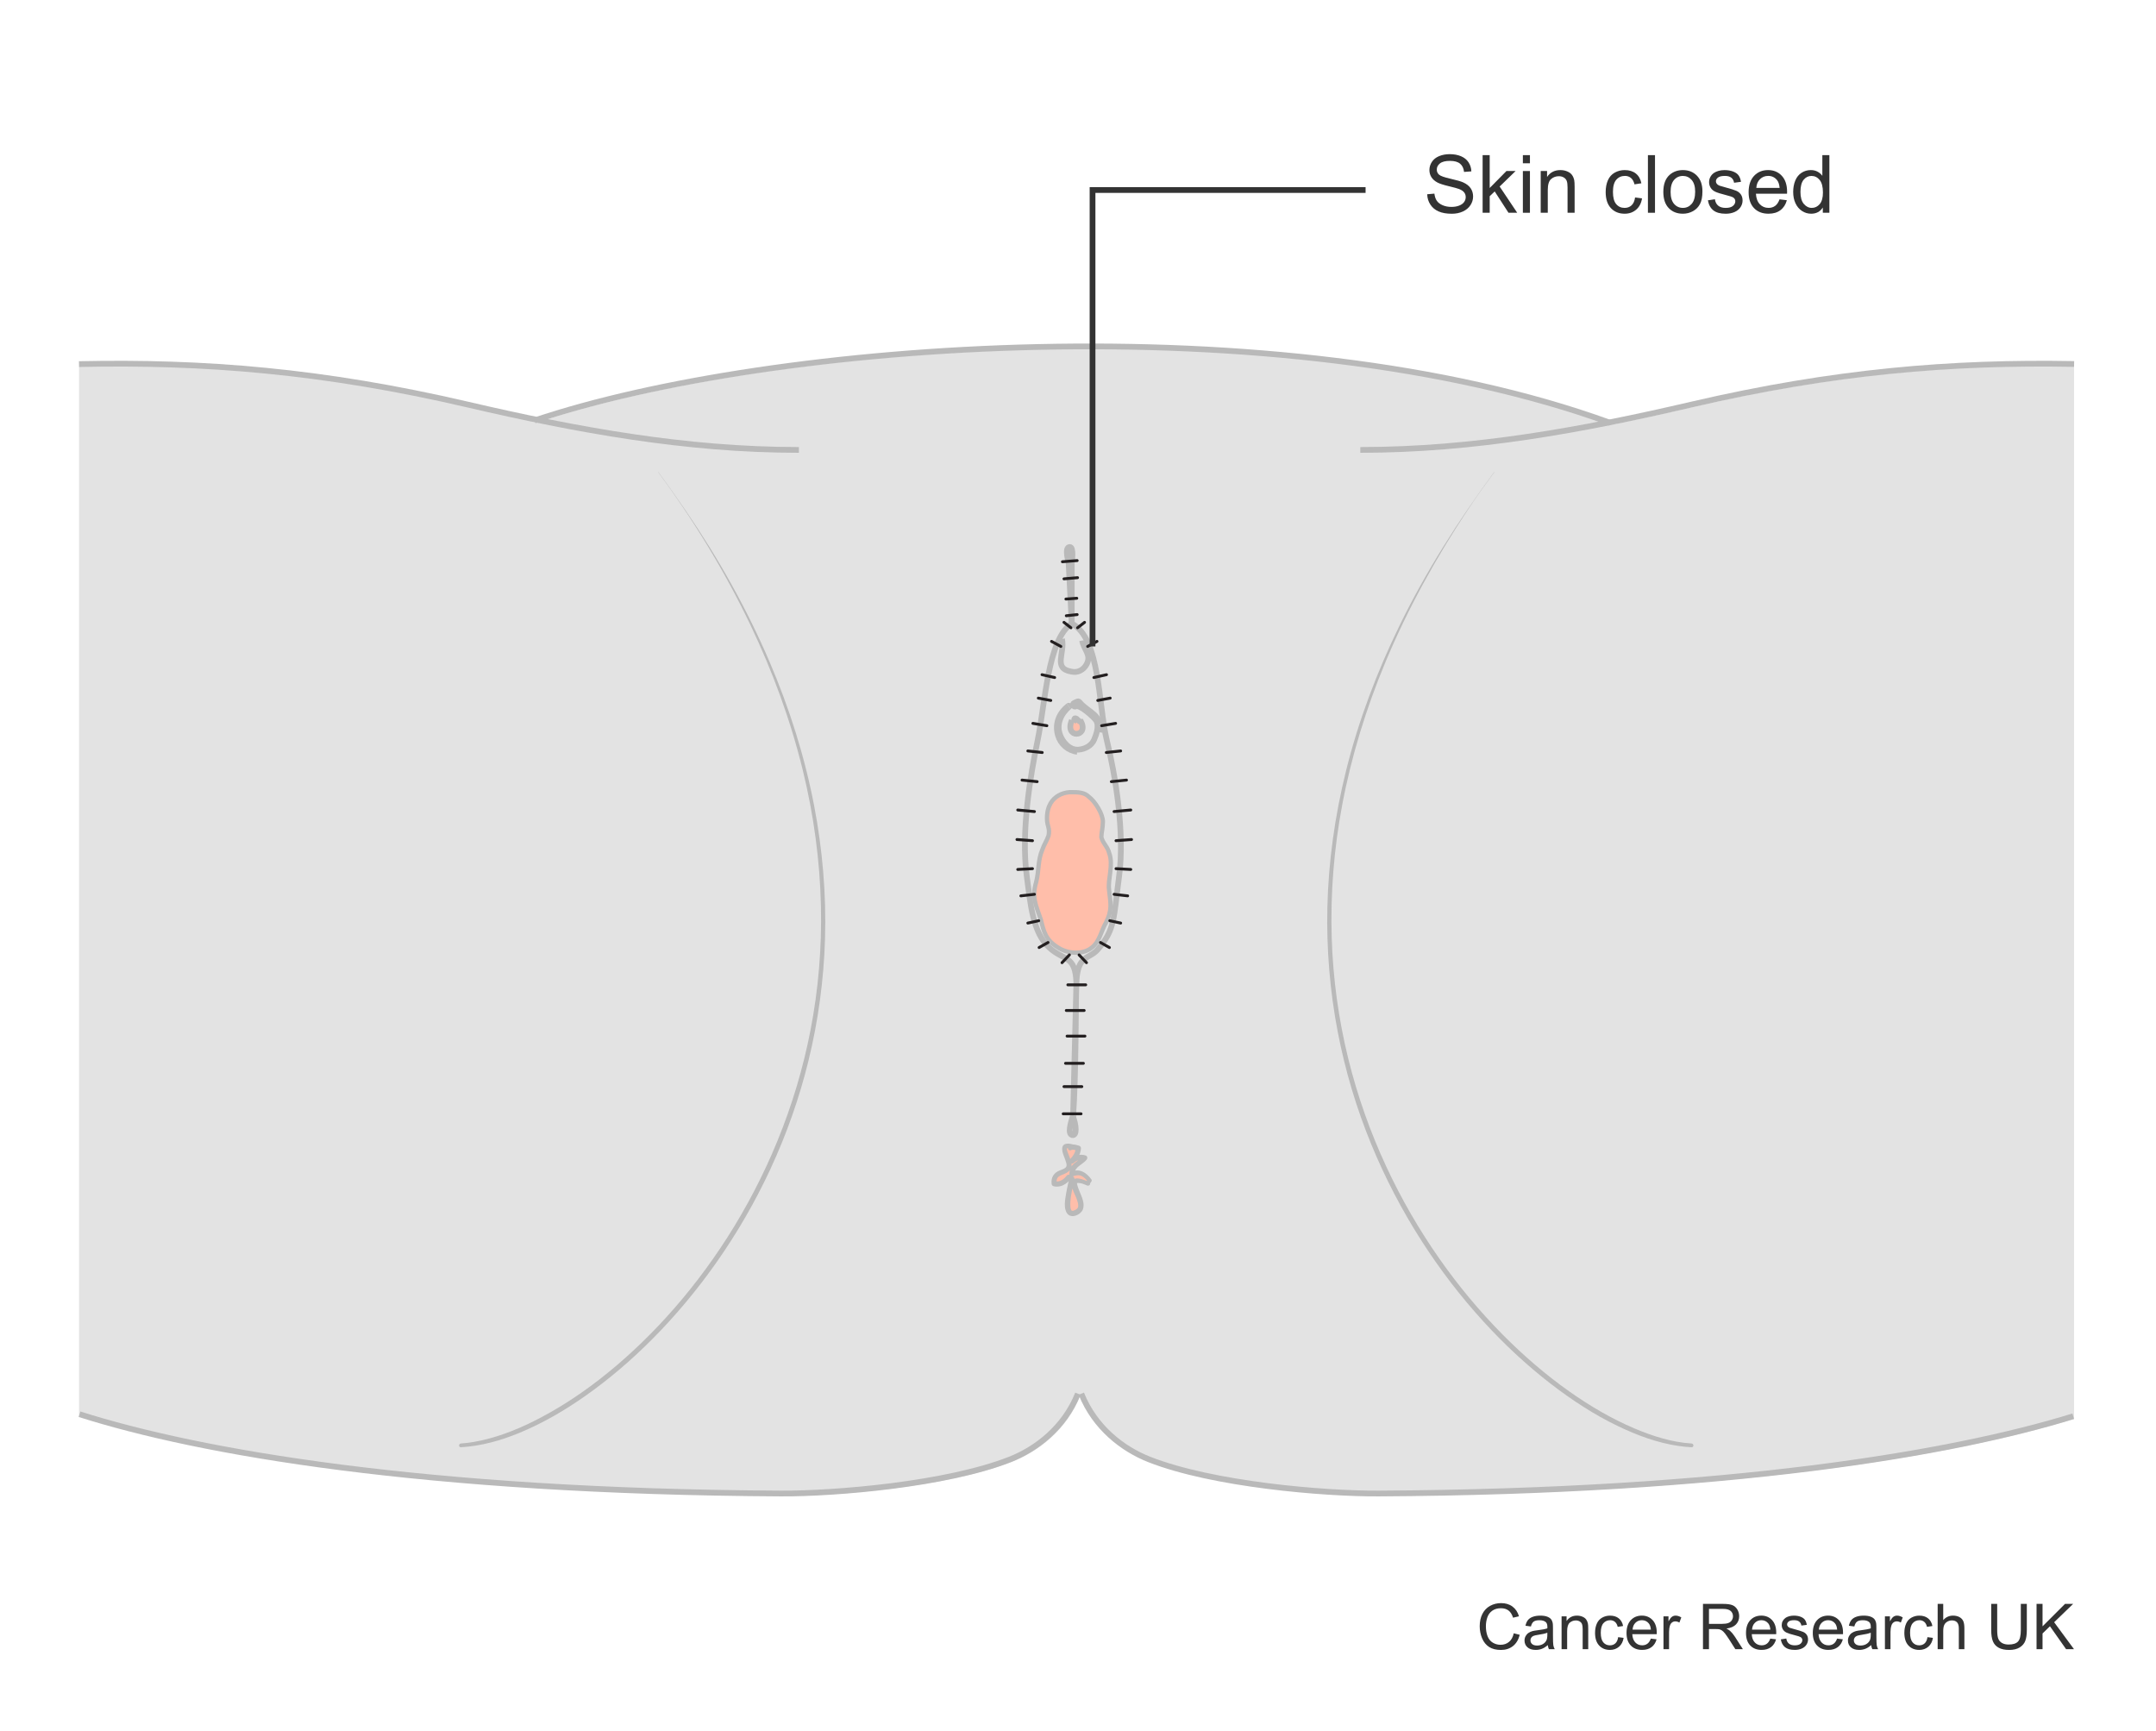 <?xml version="1.0" encoding="utf-8"?>
<!-- Generator: Adobe Illustrator 27.8.1, SVG Export Plug-In . SVG Version: 6.00 Build 0)  -->
<svg version="1.1" id="Layer_1" xmlns="http://www.w3.org/2000/svg" xmlns:xlink="http://www.w3.org/1999/xlink" x="0px" y="0px"
	 width="375px" height="301px" viewBox="0 0 375 301" enable-background="new 0 0 375 301" xml:space="preserve">
<path fill="#E3E3E3" d="M360.75,63.696c-21.149-0.36-41.565,1.334-66.144,7.057c-4.744,1.105-9.479,2.15-14.22,3.096l0.015,0.06
	c-57.17-20.755-145.808-14.233-187.019-0.395l0.033-0.183c-3.891-0.805-7.779-1.67-11.674-2.578
	c-25.295-5.89-46.178-7.519-67.992-7.027v182.469c20.715,6.682,59.891,13.611,122.44,13.948c9.544,0.05,28.803-1.58,39.85-5.919
	c4.602-1.808,9.47-5.525,11.837-11.444h0.593c2.367,5.919,7.235,9.637,11.837,11.444c11.047,4.339,30.306,5.969,39.851,5.919
	c60.743-0.327,99.436-6.871,120.593-13.368V63.696z"/>
<g>
	<g>
		<g>
			<path fill="#B9B9B9" d="M259.877,82.1c-6.219,8.443-11.872,17.297-16.469,26.731c-3.929,8.062-7.122,16.499-9.285,25.208
				c-1.928,7.764-3.062,15.74-3.248,23.741c-0.169,7.269,0.434,14.554,1.804,21.695c1.282,6.68,3.237,13.234,5.823,19.525
				c2.413,5.871,5.36,11.522,8.79,16.863c3.181,4.952,6.775,9.646,10.746,13.992c3.585,3.923,7.482,7.566,11.691,10.813
				c3.645,2.812,7.534,5.363,11.689,7.359c3.329,1.599,6.853,2.909,10.521,3.447c0.758,0.111,1.517,0.183,2.281,0.229
				c0.422,0.025,0.42-0.631,0-0.656c-3.42-0.205-6.815-1.296-9.949-2.626c-3.986-1.691-7.749-3.912-11.284-6.403
				c-4.175-2.942-8.053-6.303-11.645-9.931c-4.025-4.066-7.694-8.483-10.977-13.169c-3.546-5.061-6.646-10.434-9.25-16.038
				c-2.793-6.012-5.013-12.293-6.6-18.73c-1.701-6.9-2.668-13.974-2.887-21.077c-0.239-7.75,0.398-15.523,1.837-23.141
				c1.602-8.48,4.17-16.775,7.491-24.737c3.879-9.299,8.789-18.162,14.357-26.552c1.471-2.217,3.017-4.382,4.598-6.522
				C259.925,82.099,259.892,82.079,259.877,82.1L259.877,82.1z"/>
		</g>
	</g>
</g>
<g>
	<g>
		<g>
			<path fill="#B9B9B9" d="M114.481,82.119c6.137,8.31,11.55,17.186,16.012,26.507c3.883,8.111,7.001,16.592,9.139,25.331
				c1.89,7.728,2.974,15.644,3.154,23.599c0.164,7.241-0.434,14.497-1.812,21.608c-1.276,6.588-3.211,13.044-5.751,19.254
				c-2.39,5.844-5.311,11.468-8.711,16.787c-3.151,4.929-6.711,9.597-10.651,13.921c-3.542,3.887-7.39,7.505-11.543,10.734
				c-3.589,2.791-7.42,5.281-11.492,7.309c-3.286,1.637-6.788,2.981-10.419,3.605c-0.739,0.127-1.487,0.225-2.236,0.27
				c-0.42,0.025-0.423,0.682,0,0.656c3.495-0.209,6.872-1.148,10.102-2.474c4.055-1.665,7.862-3.882,11.447-6.394
				c4.238-2.969,8.178-6.357,11.822-10.028c4.057-4.087,7.753-8.533,11.067-13.242c3.608-5.125,6.758-10.573,9.397-16.258
				c2.808-6.049,5.033-12.367,6.618-18.845c1.695-6.93,2.658-14.04,2.873-21.171c0.234-7.766-0.433-15.544-1.893-23.173
				c-1.641-8.579-4.297-16.933-7.728-24.961c-3.966-9.279-8.952-18.095-14.655-26.414c-1.535-2.238-3.098-4.458-4.707-6.643
				C114.5,82.08,114.466,82.099,114.481,82.119L114.481,82.119z"/>
		</g>
	</g>
</g>
<g>
	<path fill="#333333" d="M263.291,284.057l1.042,0.263c-0.219,0.856-0.611,1.509-1.179,1.958s-1.262,0.675-2.082,0.675
		c-0.848,0-1.538-0.173-2.07-0.519c-0.531-0.346-0.937-0.847-1.214-1.501c-0.277-0.656-0.416-1.359-0.416-2.111
		c0-0.82,0.156-1.535,0.47-2.146s0.76-1.074,1.338-1.392c0.578-0.316,1.215-0.475,1.909-0.475c0.788,0,1.45,0.2,1.987,0.602
		c0.537,0.4,0.911,0.965,1.123,1.691l-1.026,0.242c-0.183-0.573-0.447-0.99-0.795-1.252s-0.784-0.393-1.311-0.393
		c-0.605,0-1.111,0.146-1.518,0.436s-0.691,0.68-0.856,1.168c-0.165,0.489-0.247,0.993-0.247,1.512c0,0.67,0.098,1.255,0.293,1.754
		c0.195,0.5,0.498,0.873,0.91,1.12s0.857,0.37,1.337,0.37c0.584,0,1.078-0.168,1.482-0.504
		C262.874,285.219,263.147,284.719,263.291,284.057z"/>
	<path fill="#333333" d="M269.215,286.114c-0.358,0.304-0.703,0.519-1.034,0.645c-0.331,0.125-0.687,0.188-1.065,0.188
		c-0.627,0-1.108-0.153-1.445-0.459c-0.337-0.307-0.505-0.697-0.505-1.174c0-0.279,0.063-0.534,0.19-0.766
		c0.127-0.23,0.294-0.416,0.5-0.556s0.438-0.245,0.695-0.317c0.189-0.05,0.477-0.098,0.859-0.145
		c0.78-0.093,1.355-0.204,1.725-0.333c0.003-0.133,0.005-0.217,0.005-0.253c0-0.394-0.091-0.671-0.274-0.832
		c-0.246-0.219-0.613-0.328-1.101-0.328c-0.455,0-0.79,0.08-1.007,0.239s-0.377,0.441-0.48,0.847l-0.945-0.129
		c0.086-0.405,0.227-0.731,0.424-0.98s0.481-0.44,0.854-0.575c0.373-0.134,0.805-0.201,1.295-0.201c0.487,0,0.883,0.058,1.188,0.172
		c0.304,0.114,0.527,0.259,0.671,0.433s0.243,0.393,0.301,0.658c0.032,0.164,0.048,0.461,0.048,0.891v1.289
		c0,0.899,0.021,1.468,0.062,1.706s0.122,0.466,0.244,0.685h-1.01C269.308,286.617,269.243,286.382,269.215,286.114z
		 M269.135,283.954c-0.352,0.144-0.878,0.266-1.58,0.365c-0.396,0.058-0.678,0.122-0.843,0.193
		c-0.165,0.072-0.292,0.177-0.382,0.314c-0.089,0.138-0.134,0.291-0.134,0.459c0,0.258,0.098,0.473,0.293,0.645
		s0.48,0.258,0.856,0.258c0.372,0,0.703-0.081,0.994-0.244c0.289-0.163,0.503-0.386,0.639-0.668
		c0.104-0.219,0.156-0.541,0.156-0.967V283.954z"/>
	<path fill="#333333" d="M271.61,286.817v-5.704h0.871v0.812c0.418-0.627,1.023-0.94,1.814-0.94c0.344,0,0.66,0.062,0.948,0.186
		c0.288,0.123,0.504,0.285,0.647,0.485c0.144,0.201,0.243,0.439,0.301,0.715c0.036,0.179,0.054,0.492,0.054,0.939v3.508h-0.967
		v-3.47c0-0.394-0.038-0.688-0.112-0.884c-0.076-0.195-0.209-0.351-0.4-0.467s-0.416-0.175-0.674-0.175
		c-0.412,0-0.768,0.131-1.066,0.392c-0.299,0.262-0.449,0.758-0.449,1.488v3.115H271.61z"/>
	<path fill="#333333" d="M281.451,284.728l0.951,0.124c-0.104,0.655-0.37,1.168-0.798,1.539c-0.428,0.37-0.954,0.556-1.577,0.556
		c-0.78,0-1.407-0.255-1.882-0.766c-0.475-0.51-0.712-1.241-0.712-2.193c0-0.616,0.102-1.155,0.307-1.617
		c0.203-0.462,0.515-0.809,0.932-1.039c0.417-0.231,0.871-0.347,1.361-0.347c0.619,0,1.126,0.156,1.52,0.47
		c0.395,0.313,0.646,0.759,0.758,1.335l-0.939,0.146c-0.09-0.384-0.248-0.672-0.476-0.865s-0.503-0.29-0.825-0.29
		c-0.486,0-0.882,0.175-1.187,0.523c-0.305,0.35-0.456,0.901-0.456,1.657c0,0.767,0.146,1.323,0.439,1.67
		c0.294,0.348,0.678,0.521,1.15,0.521c0.379,0,0.696-0.116,0.95-0.35C281.222,285.569,281.383,285.212,281.451,284.728z"/>
	<path fill="#333333" d="M287.134,284.98l0.999,0.124c-0.157,0.583-0.449,1.036-0.875,1.358c-0.427,0.322-0.971,0.483-1.633,0.483
		c-0.835,0-1.496-0.257-1.985-0.771c-0.488-0.514-0.733-1.234-0.733-2.162c0-0.96,0.248-1.704,0.742-2.234s1.135-0.795,1.922-0.795
		c0.764,0,1.387,0.26,1.869,0.778c0.484,0.52,0.726,1.25,0.726,2.191c0,0.058-0.002,0.144-0.005,0.258h-4.254
		c0.035,0.627,0.213,1.107,0.531,1.439c0.318,0.334,0.716,0.5,1.192,0.5c0.354,0,0.657-0.093,0.907-0.279
		C286.788,285.686,286.987,285.389,287.134,284.98z M283.959,283.417h3.186c-0.043-0.479-0.165-0.839-0.365-1.079
		c-0.308-0.372-0.707-0.559-1.197-0.559c-0.444,0-0.817,0.148-1.12,0.446C284.159,282.522,283.992,282.92,283.959,283.417z"/>
	<path fill="#333333" d="M289.336,286.817v-5.704h0.869v0.864c0.223-0.404,0.428-0.671,0.615-0.8
		c0.188-0.129,0.395-0.193,0.621-0.193c0.325,0,0.656,0.104,0.993,0.312l-0.333,0.896c-0.236-0.139-0.473-0.209-0.709-0.209
		c-0.211,0-0.401,0.063-0.569,0.19s-0.288,0.304-0.36,0.529c-0.107,0.344-0.16,0.72-0.16,1.128v2.986H289.336z"/>
	<path fill="#333333" d="M296.205,286.817v-7.874h3.49c0.702,0,1.236,0.07,1.602,0.212s0.656,0.392,0.875,0.75
		c0.219,0.357,0.328,0.753,0.328,1.187c0,0.559-0.182,1.029-0.543,1.413c-0.361,0.383-0.92,0.626-1.676,0.73
		c0.275,0.132,0.485,0.263,0.629,0.392c0.304,0.279,0.592,0.628,0.864,1.048l1.37,2.143h-1.311l-1.043-1.639
		c-0.304-0.473-0.555-0.834-0.752-1.084c-0.196-0.251-0.373-0.427-0.528-0.527c-0.156-0.1-0.314-0.17-0.476-0.209
		c-0.118-0.025-0.312-0.037-0.58-0.037h-1.209v3.496H296.205z M297.246,282.419h2.24c0.477,0,0.849-0.05,1.117-0.148
		s0.473-0.256,0.612-0.473s0.21-0.452,0.21-0.706c0-0.372-0.136-0.679-0.406-0.919c-0.271-0.239-0.697-0.359-1.281-0.359h-2.492
		V282.419z"/>
	<path fill="#333333" d="M307.914,284.98l0.999,0.124c-0.157,0.583-0.449,1.036-0.875,1.358c-0.427,0.322-0.971,0.483-1.633,0.483
		c-0.835,0-1.496-0.257-1.985-0.771c-0.488-0.514-0.733-1.234-0.733-2.162c0-0.96,0.248-1.704,0.742-2.234s1.135-0.795,1.922-0.795
		c0.764,0,1.387,0.26,1.869,0.778c0.484,0.52,0.726,1.25,0.726,2.191c0,0.058-0.002,0.144-0.005,0.258h-4.254
		c0.035,0.627,0.213,1.107,0.531,1.439c0.318,0.334,0.716,0.5,1.192,0.5c0.354,0,0.657-0.093,0.907-0.279
		C307.568,285.686,307.768,285.389,307.914,284.98z M304.739,283.417h3.186c-0.043-0.479-0.165-0.839-0.365-1.079
		c-0.308-0.372-0.707-0.559-1.197-0.559c-0.444,0-0.817,0.148-1.12,0.446C304.939,282.522,304.772,282.92,304.739,283.417z"/>
	<path fill="#333333" d="M309.74,285.114l0.957-0.15c0.053,0.384,0.203,0.678,0.448,0.881c0.245,0.205,0.588,0.307,1.028,0.307
		c0.444,0,0.773-0.091,0.988-0.271s0.322-0.393,0.322-0.637c0-0.218-0.095-0.39-0.285-0.516c-0.132-0.086-0.461-0.194-0.988-0.327
		c-0.709-0.179-1.2-0.334-1.474-0.465c-0.274-0.131-0.481-0.312-0.623-0.542c-0.142-0.231-0.212-0.486-0.212-0.766
		c0-0.254,0.058-0.489,0.174-0.706s0.275-0.396,0.476-0.54c0.15-0.111,0.355-0.205,0.615-0.282s0.538-0.115,0.835-0.115
		c0.447,0,0.841,0.064,1.179,0.193c0.339,0.129,0.589,0.304,0.749,0.523c0.162,0.221,0.272,0.515,0.334,0.884l-0.945,0.129
		c-0.043-0.294-0.168-0.522-0.374-0.688s-0.497-0.247-0.872-0.247c-0.444,0-0.762,0.073-0.951,0.22
		c-0.189,0.147-0.285,0.319-0.285,0.516c0,0.126,0.04,0.238,0.119,0.339c0.078,0.104,0.202,0.189,0.37,0.258
		c0.097,0.036,0.382,0.118,0.854,0.247c0.684,0.183,1.16,0.332,1.431,0.448s0.482,0.286,0.637,0.508s0.231,0.498,0.231,0.827
		c0,0.322-0.095,0.626-0.282,0.91c-0.188,0.285-0.46,0.505-0.813,0.661c-0.355,0.155-0.756,0.233-1.203,0.233
		c-0.742,0-1.307-0.154-1.695-0.462S309.848,285.72,309.74,285.114z"/>
	<path fill="#333333" d="M319.532,284.98l0.999,0.124c-0.157,0.583-0.449,1.036-0.875,1.358c-0.427,0.322-0.971,0.483-1.633,0.483
		c-0.835,0-1.496-0.257-1.985-0.771c-0.488-0.514-0.733-1.234-0.733-2.162c0-0.96,0.248-1.704,0.742-2.234s1.135-0.795,1.922-0.795
		c0.764,0,1.387,0.26,1.869,0.778c0.484,0.52,0.726,1.25,0.726,2.191c0,0.058-0.002,0.144-0.005,0.258h-4.254
		c0.035,0.627,0.213,1.107,0.531,1.439c0.318,0.334,0.716,0.5,1.192,0.5c0.354,0,0.657-0.093,0.907-0.279
		C319.187,285.686,319.386,285.389,319.532,284.98z M316.357,283.417h3.186c-0.043-0.479-0.165-0.839-0.365-1.079
		c-0.308-0.372-0.707-0.559-1.197-0.559c-0.444,0-0.817,0.148-1.12,0.446C316.558,282.522,316.391,282.92,316.357,283.417z"/>
	<path fill="#333333" d="M325.467,286.114c-0.358,0.304-0.703,0.519-1.034,0.645c-0.331,0.125-0.687,0.188-1.065,0.188
		c-0.627,0-1.108-0.153-1.445-0.459c-0.337-0.307-0.505-0.697-0.505-1.174c0-0.279,0.063-0.534,0.19-0.766
		c0.127-0.23,0.294-0.416,0.5-0.556s0.438-0.245,0.695-0.317c0.189-0.05,0.477-0.098,0.859-0.145
		c0.78-0.093,1.355-0.204,1.725-0.333c0.003-0.133,0.005-0.217,0.005-0.253c0-0.394-0.091-0.671-0.274-0.832
		c-0.246-0.219-0.613-0.328-1.101-0.328c-0.455,0-0.79,0.08-1.007,0.239s-0.377,0.441-0.48,0.847l-0.945-0.129
		c0.086-0.405,0.227-0.731,0.424-0.98s0.481-0.44,0.854-0.575c0.373-0.134,0.805-0.201,1.295-0.201c0.487,0,0.883,0.058,1.188,0.172
		c0.304,0.114,0.527,0.259,0.671,0.433s0.243,0.393,0.301,0.658c0.032,0.164,0.048,0.461,0.048,0.891v1.289
		c0,0.899,0.021,1.468,0.062,1.706s0.122,0.466,0.244,0.685h-1.01C325.56,286.617,325.495,286.382,325.467,286.114z
		 M325.387,283.954c-0.352,0.144-0.878,0.266-1.58,0.365c-0.396,0.058-0.678,0.122-0.843,0.193
		c-0.165,0.072-0.292,0.177-0.382,0.314c-0.089,0.138-0.134,0.291-0.134,0.459c0,0.258,0.098,0.473,0.293,0.645
		s0.48,0.258,0.856,0.258c0.372,0,0.703-0.081,0.994-0.244c0.289-0.163,0.503-0.386,0.639-0.668
		c0.104-0.219,0.156-0.541,0.156-0.967V283.954z"/>
	<path fill="#333333" d="M327.852,286.817v-5.704h0.869v0.864c0.223-0.404,0.428-0.671,0.615-0.8
		c0.188-0.129,0.395-0.193,0.621-0.193c0.325,0,0.656,0.104,0.993,0.312l-0.333,0.896c-0.236-0.139-0.473-0.209-0.709-0.209
		c-0.211,0-0.401,0.063-0.569,0.19s-0.288,0.304-0.36,0.529c-0.107,0.344-0.16,0.72-0.16,1.128v2.986H327.852z"/>
	<path fill="#333333" d="M335.248,284.728l0.951,0.124c-0.104,0.655-0.37,1.168-0.798,1.539c-0.428,0.37-0.954,0.556-1.577,0.556
		c-0.78,0-1.407-0.255-1.882-0.766c-0.475-0.51-0.712-1.241-0.712-2.193c0-0.616,0.102-1.155,0.307-1.617
		c0.203-0.462,0.515-0.809,0.932-1.039c0.417-0.231,0.871-0.347,1.361-0.347c0.619,0,1.126,0.156,1.52,0.47
		c0.395,0.313,0.646,0.759,0.758,1.335l-0.939,0.146c-0.09-0.384-0.248-0.672-0.476-0.865s-0.503-0.29-0.825-0.29
		c-0.486,0-0.882,0.175-1.187,0.523c-0.305,0.35-0.456,0.901-0.456,1.657c0,0.767,0.146,1.323,0.439,1.67
		c0.294,0.348,0.678,0.521,1.15,0.521c0.379,0,0.696-0.116,0.95-0.35C335.019,285.569,335.18,285.212,335.248,284.728z"/>
	<path fill="#333333" d="M337.025,286.817v-7.874h0.967v2.825c0.451-0.522,1.021-0.784,1.709-0.784c0.422,0,0.789,0.083,1.101,0.25
		c0.312,0.166,0.534,0.396,0.669,0.69c0.134,0.293,0.201,0.719,0.201,1.277v3.615h-0.967v-3.615c0-0.482-0.104-0.835-0.314-1.055
		c-0.209-0.221-0.506-0.33-0.889-0.33c-0.286,0-0.556,0.074-0.809,0.223c-0.252,0.148-0.432,0.35-0.539,0.604
		c-0.107,0.255-0.162,0.605-0.162,1.053v3.121H337.025z"/>
	<path fill="#333333" d="M351.49,278.943h1.042v4.55c0,0.791-0.09,1.419-0.269,1.885s-0.502,0.844-0.97,1.136
		c-0.467,0.292-1.08,0.438-1.839,0.438c-0.738,0-1.342-0.128-1.811-0.382s-0.804-0.622-1.004-1.104
		c-0.201-0.481-0.301-1.14-0.301-1.974v-4.55h1.041v4.544c0,0.684,0.064,1.188,0.191,1.512s0.346,0.574,0.655,0.75
		c0.31,0.175,0.688,0.263,1.136,0.263c0.767,0,1.312-0.174,1.639-0.521c0.325-0.348,0.488-1.016,0.488-2.004V278.943z"/>
	<path fill="#333333" d="M354.224,286.817v-7.874h1.042v3.905l3.91-3.905h1.412l-3.303,3.19l3.448,4.684h-1.375l-2.804-3.985
		l-1.289,1.257v2.729H354.224z"/>
</g>
<path fill="none" stroke="#B9B9B9" d="M191.183,127.327c0.705-3.034-1.875-3.338-3.457-5.253c-0.095-0.114-0.257-0.102-0.374-0.049
	c-0.187,0.085-0.369,0.166-0.552,0.25c-0.387,0.173-0.048,0.785,0.335,0.576c0.666-0.367,3.167,1.896,3.52,2.458
	c0.574,0.914,0.027,2.461-0.355,3.343c-0.454,1.046-1.575,1.623-2.669,1.721c-1.579,0.141-2.8-1.288-3.276-2.628
	c-0.652-1.831,0.206-3.651,1.607-4.837c0.106-0.089-0.043-0.232-0.148-0.15"/>
<path fill="none" stroke="#B9B9B9" d="M185.813,122.758c-1.602,1.272-2.368,3.074-1.804,5.082c0.434,1.551,1.763,2.712,3.347,2.906"
	/>
<path fill="#FFBEAA" stroke="#B9B9B9" stroke-width="0.999" d="M186.428,125.262c-1.351,3.242,2.971,2.972,1.618,0.271
	c-0.27,0-0.539-0.271-0.808-0.538c-0.539-0.271-0.271,0.267-0.539,0.538"/>
<path fill="none" stroke="#B9B9B9" d="M184.717,111.133c0.54,2.431-1.621,5.131,1.622,5.669c1.077,0.271,2.158-0.269,2.697-1.349
	c0.812-1.62-0.539-2.432-0.809-4.05"/>
<g>
	<defs>
		<path id="SVGID_1_" d="M182.107,142.364c0.008,1.35,0.539,1.621,0.271,2.97c-0.271,0.811-0.809,1.622-1.08,2.431
			c-0.811,1.893-0.542,3.513-1.08,5.669c-0.811,2.701,0,4.05,0.81,6.48c0.542,2.162,0.809,3.511,2.971,4.862
			c1.619,1.082,4.317,1.351,5.94,0c1.35-1.081,1.622-2.971,2.431-4.32c1.081-2.161,0.811-3.24,0.537-5.669
			c-0.267-1.889,0.812-4.32,0-6.479c-0.267-1.081-1.079-1.623-1.346-2.703c0-0.812,0.267-1.62,0.267-2.699
			c0-1.352-1.348-3.512-2.431-4.322c-0.809-0.811-1.888-0.811-3.24-0.811C186.156,137.773,182.086,137.765,182.107,142.364"/>
	</defs>
	<clipPath id="SVGID_00000023246877861514979510000010228535440593803921_">
		<use xlink:href="#SVGID_1_"  overflow="visible"/>
	</clipPath>
</g>
<path fill="#FFBEAA" stroke="#B9B9B9" stroke-width="0.75" d="M182.107,142.364c0.006,1.35,0.541,1.621,0.27,2.97
	c-0.27,0.811-0.808,1.622-1.079,2.431c-0.81,1.889-0.54,3.513-1.08,5.669c-0.811,2.701,0,4.05,0.811,6.48
	c0.541,2.162,0.809,3.511,2.971,4.862c1.617,1.082,4.318,1.351,5.939,0c1.35-1.081,1.622-2.971,2.431-4.32
	c1.081-2.161,0.811-3.24,0.537-5.671c-0.267-1.889,0.812-4.32,0-6.479c-0.267-1.081-1.079-1.621-1.346-2.701
	c0-0.812,0.267-1.62,0.267-2.701c0-1.35-1.348-3.512-2.429-4.32c-0.809-0.811-1.89-0.811-3.239-0.811
	C186.159,137.773,182.085,137.765,182.107,142.364z"/>
<path fill="none" stroke="#B9B9B9" d="M186.637,194.434c0,0,0.5-20.344,0.585-23.426c0.135-4.999,2.179-4.151,3.648-5.811
	c3.107-3.513,2.794-5.405,3.784-12.838c1.009-7.583-0.661-17.594-2.121-23.514c-1.528-6.215-1.123-17.838-6.122-20.405V97.9
	c0,0,0.431-2.771-0.339-2.771c-1.013,0-0.203,2.702-0.203,2.702l0.542,10.608c-4.189,2.702-4.596,13.919-5.947,20.405
	c-1.242,5.97-2.89,15.794-1.892,23.378c0.676,5.136,1.061,9.953,3.919,12.567c2.547,2.385,4.595,1.218,4.73,6.217
	C187.086,173.846,187.176,186.865,186.637,194.434"/>
<line fill="none" stroke="#231F20" stroke-width="0.5" stroke-linecap="round" stroke-linejoin="round" x1="184.788" y1="97.697" x2="187.356" y2="97.494"/>
<line fill="none" stroke="#231F20" stroke-width="0.5" stroke-linecap="round" stroke-linejoin="round" x1="185.06" y1="100.67" x2="187.424" y2="100.467"/>
<line fill="none" stroke="#231F20" stroke-width="0.5" stroke-linecap="round" stroke-linejoin="round" x1="185.396" y1="104.184" x2="187.289" y2="104.048"/>
<line fill="none" stroke="#231F20" stroke-width="0.5" stroke-linecap="round" stroke-linejoin="round" x1="185.464" y1="107.089" x2="187.356" y2="106.886"/>
<line fill="none" stroke="#231F20" stroke-width="0.5" stroke-linecap="round" stroke-linejoin="round" x1="185.06" y1="108.237" x2="186.275" y2="109.184"/>
<line fill="none" stroke="#231F20" stroke-width="0.5" stroke-linecap="round" stroke-linejoin="round" x1="182.895" y1="111.548" x2="184.519" y2="112.427"/>
<line fill="none" stroke="#231F20" stroke-width="0.5" stroke-linecap="round" stroke-linejoin="round" x1="181.239" y1="117.341" x2="183.438" y2="117.833"/>
<line fill="none" stroke="#231F20" stroke-width="0.5" stroke-linecap="round" stroke-linejoin="round" x1="180.599" y1="121.414" x2="182.763" y2="121.818"/>
<line fill="none" stroke="#231F20" stroke-width="0.5" stroke-linecap="round" stroke-linejoin="round" x1="179.653" y1="125.806" x2="182.086" y2="126.212"/>
<line fill="none" stroke="#231F20" stroke-width="0.5" stroke-linecap="round" stroke-linejoin="round" x1="178.775" y1="130.602" x2="181.275" y2="130.873"/>
<line fill="none" stroke="#231F20" stroke-width="0.5" stroke-linecap="round" stroke-linejoin="round" x1="177.762" y1="135.671" x2="180.396" y2="135.94"/>
<line fill="none" stroke="#231F20" stroke-width="0.5" stroke-linecap="round" stroke-linejoin="round" x1="177.018" y1="140.873" x2="179.925" y2="141.143"/>
<line fill="none" stroke="#231F20" stroke-width="0.5" stroke-linecap="round" stroke-linejoin="round" x1="176.883" y1="146.008" x2="179.586" y2="146.211"/>
<line fill="none" stroke="#231F20" stroke-width="0.5" stroke-linecap="round" stroke-linejoin="round" x1="177.018" y1="151.211" x2="179.586" y2="151.076"/>
<line fill="none" stroke="#231F20" stroke-width="0.5" stroke-linecap="round" stroke-linejoin="round" x1="177.56" y1="155.805" x2="179.925" y2="155.535"/>
<line fill="none" stroke="#231F20" stroke-width="0.5" stroke-linecap="round" stroke-linejoin="round" x1="178.775" y1="160.536" x2="180.666" y2="160.129"/>
<line fill="none" stroke="#231F20" stroke-width="0.5" stroke-linecap="round" stroke-linejoin="round" x1="180.734" y1="164.791" x2="182.287" y2="163.914"/>
<line fill="none" stroke="#231F20" stroke-width="0.5" stroke-linecap="round" stroke-linejoin="round" x1="184.721" y1="167.427" x2="186.003" y2="166.075"/>
<line fill="none" stroke="#231F20" stroke-width="0.5" stroke-linecap="round" stroke-linejoin="round" x1="188.638" y1="108.237" x2="187.422" y2="109.184"/>
<line fill="none" stroke="#231F20" stroke-width="0.5" stroke-linecap="round" stroke-linejoin="round" x1="190.801" y1="111.548" x2="189.179" y2="112.427"/>
<line fill="none" stroke="#231F20" stroke-width="0.5" stroke-linecap="round" stroke-linejoin="round" x1="192.458" y1="117.341" x2="190.259" y2="117.833"/>
<line fill="none" stroke="#231F20" stroke-width="0.5" stroke-linecap="round" stroke-linejoin="round" x1="193.097" y1="121.414" x2="190.935" y2="121.818"/>
<line fill="none" stroke="#231F20" stroke-width="0.5" stroke-linecap="round" stroke-linejoin="round" x1="194.043" y1="125.806" x2="191.61" y2="126.212"/>
<line fill="none" stroke="#231F20" stroke-width="0.5" stroke-linecap="round" stroke-linejoin="round" x1="194.922" y1="130.602" x2="192.422" y2="130.873"/>
<line fill="none" stroke="#231F20" stroke-width="0.5" stroke-linecap="round" stroke-linejoin="round" x1="195.935" y1="135.671" x2="193.3" y2="135.94"/>
<line fill="none" stroke="#231F20" stroke-width="0.5" stroke-linecap="round" stroke-linejoin="round" x1="196.679" y1="140.873" x2="193.773" y2="141.143"/>
<line fill="none" stroke="#231F20" stroke-width="0.5" stroke-linecap="round" stroke-linejoin="round" x1="196.813" y1="146.008" x2="194.111" y2="146.211"/>
<line fill="none" stroke="#231F20" stroke-width="0.5" stroke-linecap="round" stroke-linejoin="round" x1="196.679" y1="151.211" x2="194.111" y2="151.076"/>
<line fill="none" stroke="#231F20" stroke-width="0.5" stroke-linecap="round" stroke-linejoin="round" x1="196.138" y1="155.805" x2="193.773" y2="155.535"/>
<line fill="none" stroke="#231F20" stroke-width="0.5" stroke-linecap="round" stroke-linejoin="round" x1="194.922" y1="160.536" x2="193.03" y2="160.129"/>
<line fill="none" stroke="#231F20" stroke-width="0.5" stroke-linecap="round" stroke-linejoin="round" x1="192.963" y1="164.791" x2="191.407" y2="163.914"/>
<line fill="none" stroke="#231F20" stroke-width="0.5" stroke-linecap="round" stroke-linejoin="round" x1="188.976" y1="167.427" x2="187.692" y2="166.075"/>
<line fill="none" stroke="#231F20" stroke-width="0.5" stroke-linecap="round" stroke-linejoin="round" x1="185.734" y1="171.278" x2="188.843" y2="171.278"/>
<line fill="none" stroke="#231F20" stroke-width="0.5" stroke-linecap="round" stroke-linejoin="round" x1="185.464" y1="175.737" x2="188.572" y2="175.737"/>
<line fill="none" stroke="#231F20" stroke-width="0.5" stroke-linecap="round" stroke-linejoin="round" x1="185.6" y1="180.197" x2="188.708" y2="180.197"/>
<line fill="none" stroke="#231F20" stroke-width="0.5" stroke-linecap="round" stroke-linejoin="round" x1="185.329" y1="184.928" x2="188.438" y2="184.928"/>
<line fill="none" stroke="#231F20" stroke-width="0.5" stroke-linecap="round" stroke-linejoin="round" x1="185.06" y1="188.98" x2="188.166" y2="188.98"/>
<line fill="none" stroke="#231F20" stroke-width="0.5" stroke-linecap="round" stroke-linejoin="round" x1="184.925" y1="193.712" x2="188.031" y2="193.712"/>
<path fill="none" stroke="#B9B9B9" d="M186.59,194.116c-0.358,1.217-0.945,3.108-0.088,3.29
	C187.354,197.587,187.22,195.649,186.59,194.116"/>
<g>
	<g>
		<path fill="#333333" d="M248.238,33.784l1.251-0.109c0.06,0.501,0.197,0.913,0.413,1.234c0.217,0.321,0.553,0.581,1.009,0.779
			s0.969,0.297,1.538,0.297c0.506,0,0.952-0.075,1.34-0.226s0.676-0.356,0.865-0.619c0.188-0.262,0.283-0.548,0.283-0.858
			c0-0.314-0.091-0.589-0.273-0.824s-0.483-0.432-0.902-0.591c-0.269-0.105-0.863-0.268-1.784-0.489s-1.565-0.43-1.935-0.625
			c-0.479-0.25-0.835-0.562-1.07-0.933c-0.234-0.372-0.352-0.787-0.352-1.248c0-0.506,0.144-0.979,0.431-1.418
			s0.706-0.773,1.258-1.001s1.164-0.342,1.839-0.342c0.743,0,1.398,0.12,1.965,0.359c0.568,0.239,1.004,0.591,1.31,1.056
			s0.47,0.991,0.492,1.579l-1.271,0.096c-0.068-0.633-0.3-1.112-0.694-1.436c-0.394-0.324-0.976-0.485-1.746-0.485
			c-0.802,0-1.387,0.147-1.754,0.441c-0.366,0.294-0.55,0.648-0.55,1.063c0,0.36,0.13,0.656,0.39,0.889
			c0.255,0.232,0.922,0.471,2,0.714c1.077,0.244,1.816,0.457,2.218,0.639c0.583,0.269,1.014,0.609,1.292,1.022
			s0.417,0.888,0.417,1.425c0,0.533-0.152,1.036-0.458,1.507s-0.744,0.838-1.316,1.101c-0.571,0.262-1.215,0.393-1.931,0.393
			c-0.907,0-1.667-0.132-2.28-0.396c-0.612-0.264-1.094-0.662-1.441-1.193C248.439,35.055,248.257,34.454,248.238,33.784z"/>
		<path fill="#333333" d="M257.877,37.004V26.982h1.23v5.715l2.912-2.953h1.593l-2.775,2.693l3.056,4.566h-1.518l-2.399-3.712
			l-0.868,0.834v2.878H257.877z"/>
		<path fill="#333333" d="M264.877,28.397v-1.415h1.23v1.415H264.877z M264.877,37.004v-7.26h1.23v7.26H264.877z"/>
		<path fill="#333333" d="M267.98,37.004v-7.26h1.107v1.032c0.533-0.797,1.304-1.196,2.311-1.196c0.438,0,0.84,0.079,1.206,0.236
			c0.367,0.157,0.642,0.363,0.824,0.619s0.31,0.558,0.383,0.909c0.046,0.228,0.068,0.626,0.068,1.196v4.464h-1.23v-4.416
			c0-0.501-0.048-0.876-0.144-1.125s-0.266-0.447-0.509-0.595c-0.244-0.148-0.53-0.222-0.858-0.222
			c-0.524,0-0.977,0.167-1.356,0.499c-0.381,0.333-0.571,0.964-0.571,1.894v3.965H267.98z"/>
		<path fill="#333333" d="M284.394,34.345l1.21,0.157c-0.132,0.834-0.471,1.487-1.015,1.958c-0.545,0.472-1.214,0.708-2.007,0.708
			c-0.993,0-1.792-0.325-2.396-0.974c-0.604-0.649-0.906-1.58-0.906-2.792c0-0.784,0.13-1.47,0.39-2.058s0.655-1.029,1.187-1.323
			c0.53-0.294,1.108-0.441,1.732-0.441c0.788,0,1.434,0.199,1.935,0.598s0.822,0.965,0.964,1.699l-1.196,0.185
			c-0.114-0.488-0.315-0.854-0.604-1.101c-0.29-0.246-0.64-0.369-1.05-0.369c-0.62,0-1.123,0.222-1.511,0.667
			s-0.581,1.147-0.581,2.109c0,0.975,0.187,1.684,0.561,2.126s0.861,0.663,1.463,0.663c0.483,0,0.887-0.148,1.21-0.444
			S284.307,34.96,284.394,34.345z"/>
		<path fill="#333333" d="M286.629,37.004V26.982h1.23v10.021H286.629z"/>
		<path fill="#333333" d="M289.309,33.374c0-1.344,0.374-2.34,1.121-2.987c0.624-0.538,1.386-0.807,2.283-0.807
			c0.998,0,1.813,0.327,2.447,0.981s0.95,1.558,0.95,2.71c0,0.934-0.14,1.669-0.421,2.205c-0.279,0.536-0.688,0.951-1.223,1.248
			c-0.536,0.296-1.12,0.444-1.754,0.444c-1.017,0-1.838-0.326-2.465-0.978C289.622,35.539,289.309,34.6,289.309,33.374z
			 M290.573,33.374c0,0.93,0.203,1.626,0.608,2.088s0.916,0.694,1.531,0.694c0.61,0,1.119-0.232,1.524-0.697
			s0.608-1.173,0.608-2.126c0-0.898-0.204-1.578-0.611-2.041c-0.408-0.462-0.915-0.694-1.521-0.694c-0.615,0-1.126,0.23-1.531,0.69
			S290.573,32.444,290.573,33.374z"/>
		<path fill="#333333" d="M297.061,34.837l1.217-0.191c0.068,0.488,0.259,0.861,0.571,1.121c0.312,0.26,0.748,0.39,1.309,0.39
			c0.565,0,0.984-0.115,1.258-0.345s0.41-0.5,0.41-0.81c0-0.278-0.121-0.497-0.362-0.656c-0.169-0.109-0.588-0.249-1.258-0.417
			c-0.902-0.228-1.528-0.425-1.876-0.591c-0.35-0.167-0.613-0.396-0.793-0.69c-0.181-0.294-0.271-0.619-0.271-0.974
			c0-0.324,0.074-0.623,0.222-0.899c0.148-0.276,0.351-0.505,0.605-0.687c0.191-0.141,0.452-0.261,0.783-0.359
			c0.33-0.098,0.685-0.147,1.062-0.147c0.569,0,1.07,0.082,1.5,0.246c0.432,0.164,0.749,0.386,0.954,0.667s0.347,0.655,0.424,1.125
			l-1.203,0.164c-0.055-0.374-0.213-0.666-0.476-0.875c-0.262-0.209-0.632-0.314-1.11-0.314c-0.565,0-0.969,0.093-1.21,0.28
			s-0.362,0.406-0.362,0.656c0,0.16,0.05,0.303,0.15,0.431c0.101,0.132,0.258,0.242,0.472,0.328c0.123,0.045,0.485,0.15,1.087,0.314
			c0.87,0.232,1.478,0.423,1.821,0.571c0.345,0.148,0.614,0.363,0.811,0.646s0.294,0.633,0.294,1.053c0,0.41-0.12,0.796-0.358,1.159
			c-0.24,0.362-0.585,0.643-1.036,0.841s-0.962,0.297-1.531,0.297c-0.943,0-1.662-0.196-2.157-0.588
			C297.513,36.188,297.197,35.607,297.061,34.837z"/>
		<path fill="#333333" d="M309.522,34.666l1.271,0.157c-0.2,0.743-0.572,1.319-1.114,1.729s-1.235,0.615-2.078,0.615
			c-1.062,0-1.903-0.327-2.526-0.981c-0.621-0.654-0.933-1.571-0.933-2.751c0-1.221,0.314-2.169,0.943-2.844
			s1.444-1.012,2.447-1.012c0.971,0,1.764,0.331,2.379,0.991s0.923,1.59,0.923,2.789c0,0.073-0.002,0.182-0.007,0.328h-5.414
			c0.046,0.797,0.271,1.408,0.677,1.832s0.911,0.636,1.518,0.636c0.451,0,0.836-0.119,1.155-0.355S309.336,35.186,309.522,34.666z
			 M305.482,32.677h4.054c-0.055-0.611-0.21-1.069-0.465-1.374c-0.392-0.474-0.9-0.711-1.524-0.711c-0.565,0-1.04,0.189-1.425,0.567
			C305.736,31.538,305.523,32.043,305.482,32.677z"/>
		<path fill="#333333" d="M317.049,37.004v-0.916c-0.46,0.72-1.137,1.08-2.03,1.08c-0.579,0-1.11-0.16-1.597-0.479
			c-0.484-0.319-0.861-0.765-1.127-1.336c-0.268-0.572-0.4-1.229-0.4-1.972c0-0.725,0.121-1.382,0.362-1.972
			s0.604-1.042,1.087-1.357s1.023-0.472,1.62-0.472c0.438,0,0.827,0.092,1.169,0.277s0.62,0.425,0.834,0.721v-3.596h1.224v10.021
			H317.049z M313.159,33.381c0,0.93,0.196,1.625,0.588,2.085s0.854,0.69,1.388,0.69c0.538,0,0.994-0.22,1.371-0.66
			c0.375-0.44,0.563-1.111,0.563-2.013c0-0.994-0.191-1.723-0.574-2.188s-0.854-0.697-1.415-0.697c-0.547,0-1.004,0.223-1.371,0.67
			C313.343,31.715,313.159,32.419,313.159,33.381z"/>
	</g>
</g>
<g>
	<path fill="#FFBEAA" d="M186.437,199.416c-2.805-0.84,0,2.522-0.56,3.643c-0.562,1.126-2.805,0.564-2.524,2.805
		c0.841,0.281,1.963-0.279,2.524-1.119c0,0,0.28,0.279,0.56,0.279c0,0.282-2.243,7.852,1.12,5.609
		c1.964-1.404-3.643-7.01,1.685-4.77c0-0.279,0.279-0.558,0.279-0.558c-0.84-1.121-1.684-1.683-3.084-1.121
		c0-1.684,1.4-1.684,2.244-2.805c-0.844-0.282-1.684,0-2.244,0.558c0.561-0.558,1.12-1.401,1.12-2.241
		c-0.841-0.281-1.399-0.281-1.399,0"/>
	<g>
		<path fill="#B9B9B9" d="M186.546,199.02c-0.717-0.207-1.763-0.269-1.794,0.739c-0.027,0.843,0.499,1.661,0.699,2.461
			c0.083,0.33,0.138,0.619-0.14,0.862c-0.287,0.251-0.712,0.355-1.055,0.503c-0.99,0.427-1.457,1.19-1.35,2.279
			c0.02,0.2,0.125,0.374,0.328,0.431c1.19,0.335,2.358-0.376,3.036-1.321c-0.238,0.031-0.476,0.061-0.714,0.092
			c0.215,0.202,0.467,0.353,0.76,0.397c-0.111-0.146-0.223-0.293-0.334-0.439c0.011-0.19-0.034,0.123-0.053,0.204
			c-0.05,0.212-0.102,0.424-0.151,0.636c-0.137,0.592-0.263,1.188-0.359,1.789c-0.161,1.003-0.462,2.501,0.197,3.394
			c0.691,0.936,2.274,0.277,2.69-0.616c0.49-1.051-0.197-2.366-0.583-3.34c-0.111-0.279-0.224-0.561-0.305-0.851
			c-0.032-0.116-0.065-0.236-0.082-0.355c-0.001-0.007-0.004-0.201-0.007-0.132c0-0.006-0.041-0.005,0.022-0.004
			c0.024,0,0.17-0.011,0.244-0.01c0.499,0.006,1.019,0.238,1.467,0.431c0.187,0.08,0.483,0.039,0.524-0.213
			c0.026-0.16,0.08-0.278,0.193-0.395c0.102-0.105,0.153-0.313,0.057-0.441c-0.906-1.213-1.984-1.929-3.515-1.361
			c0.185,0.141,0.37,0.282,0.556,0.423c0.04-1.295,1.409-1.601,2.121-2.489c0.206-0.257,0.151-0.644-0.197-0.746
			c-0.986-0.288-1.936-0.024-2.684,0.667c0.214,0.214,0.428,0.428,0.643,0.643c0.687-0.707,1.209-1.559,1.257-2.563
			c0.01-0.206-0.15-0.383-0.337-0.442c-0.547-0.174-1.895-0.536-1.915,0.442c-0.009,0.461,0.634,0.512,0.774,0.105
			c-0.156,0.124-0.154,0.172,0.004,0.145c0.076-0.002,0.151,0.005,0.225,0.021c0.228,0.032,0.449,0.103,0.668,0.172
			c-0.112-0.147-0.224-0.295-0.337-0.442c-0.034,0.754-0.474,1.393-0.983,1.92c-0.408,0.422,0.214,1.041,0.643,0.643
			c0.512-0.476,1.129-0.639,1.804-0.449c-0.066-0.249-0.131-0.497-0.197-0.746c-0.435,0.553-1.045,0.851-1.568,1.303
			c-0.55,0.476-0.781,1.1-0.8,1.817c-0.007,0.266,0.289,0.524,0.556,0.423c0.503-0.19,1.038-0.312,1.552-0.086
			c0.477,0.21,0.844,0.641,1.158,1.041c0-0.172,0-0.343,0-0.515c-0.19,0.206-0.327,0.441-0.365,0.72
			c0.146-0.083,0.292-0.166,0.438-0.249c-0.758-0.304-2.747-1.234-2.913,0.242c-0.11,0.973,0.62,2.032,0.907,2.931
			c0.121,0.379,0.316,0.931,0.145,1.325c-0.139,0.32-0.757,0.629-1.023,0.559c-0.059-0.016-0.102-0.067-0.149-0.163
			c-0.087-0.179-0.111-0.401-0.126-0.597c-0.048-0.591,0.018-1.197,0.105-1.782c0.096-0.648,0.229-1.289,0.375-1.927
			c0.08-0.351,0.214-0.722,0.234-1.083c0.01-0.178-0.147-0.411-0.334-0.439c-0.144-0.021-0.252-0.061-0.359-0.162
			c-0.229-0.214-0.542-0.15-0.714,0.092c-0.438,0.613-1.238,1.13-2.013,0.917c0.109,0.144,0.219,0.287,0.328,0.431
			c-0.046-0.439-0.049-0.894,0.315-1.2c0.267-0.224,0.625-0.332,0.941-0.464c0.638-0.266,1.287-0.669,1.327-1.434
			c0.039-0.74-0.344-1.47-0.584-2.149c-0.075-0.213-0.292-0.639-0.216-0.869c0.033-0.1-0.064-0.008,0.059-0.049
			c0.19-0.063,0.512,0.063,0.686,0.112C186.837,199.952,187.052,199.167,186.546,199.02L186.546,199.02z"/>
	</g>
</g>
<g>
	<path fill="none" stroke="#B9B9B9" d="M92.987,73.121c41.214-13.839,129.85-20.362,187.021,0.395"/>
	<path fill="none" stroke="#B9B9B9" d="M236.606,78.25c19.728,0,38.593-3.463,57.605-7.891c24.734-5.76,45.251-7.447,66.545-7.058"
		/>
	<path fill="none" stroke="#B9B9B9" d="M188.075,242.386c2.367,5.918,7.237,9.636,11.837,11.444
		c11.048,4.34,30.308,5.968,39.851,5.918c60.964-0.329,99.736-6.919,120.843-13.439"/>
	<path fill="none" stroke="#B9B9B9" d="M138.953,78.25c-19.729,0-38.594-3.463-57.606-7.891c-25.145-5.856-45.93-7.502-67.606-7.037
		"/>
	<path fill="none" stroke="#B9B9B9" d="M187.483,242.386c-2.366,5.918-7.236,9.636-11.836,11.444
		c-11.049,4.34-30.308,5.968-39.852,5.918c-62.066-0.334-101.131-7.159-121.97-13.792"/>
</g>
<polyline fill="none" stroke="#333333" points="190.029,112.427 190.029,33.047 237.52,33.047 "/>
</svg>
